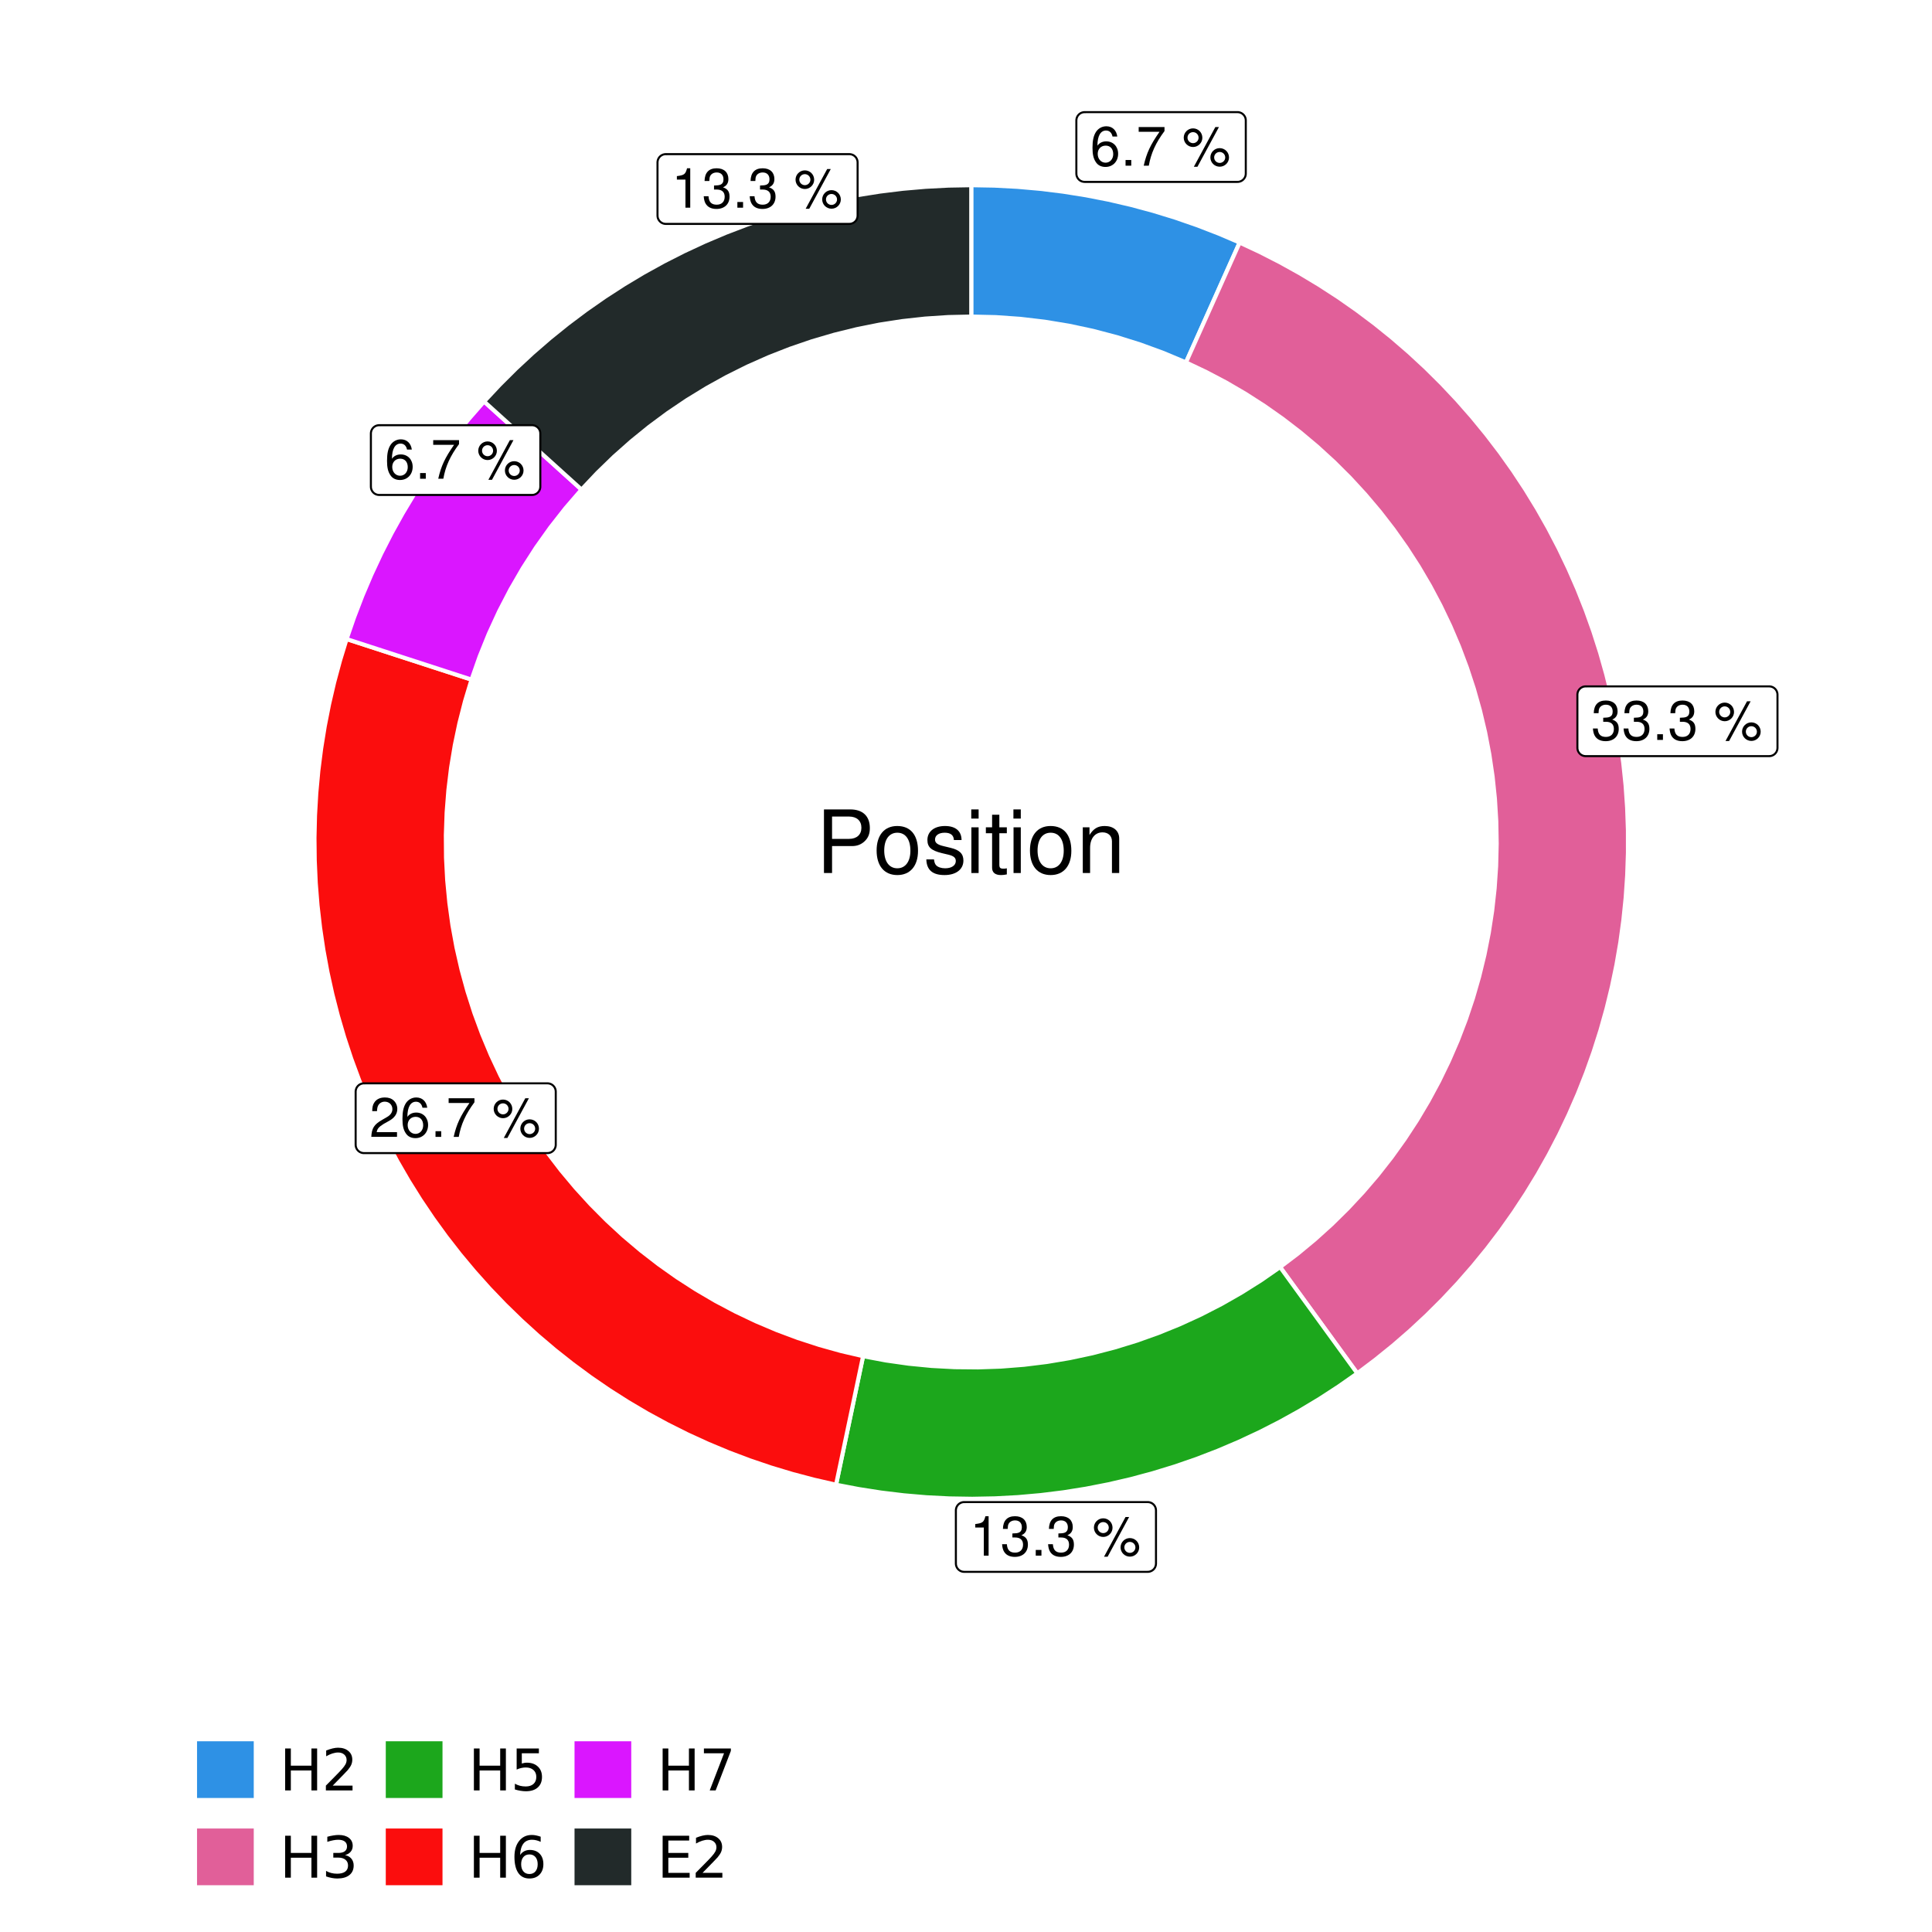 <?xml version="1.0" encoding="UTF-8"?>
<svg xmlns="http://www.w3.org/2000/svg" xmlns:xlink="http://www.w3.org/1999/xlink" width="504pt" height="504pt" viewBox="0 0 504 504" version="1.1">
<defs>
<g>
<symbol overflow="visible" id="glyph0-0">
<path style="stroke:none;" d=""/>
</symbol>
<symbol overflow="visible" id="glyph0-1">
<path style="stroke:none;" d="M 7.078 -7.609 C 6.844 -9.281 5.766 -10.281 4.219 -10.281 C 3.109 -10.281 2.125 -9.734 1.516 -8.812 C 0.875 -7.812 0.609 -6.562 0.609 -4.688 C 0.609 -2.953 0.859 -1.859 1.469 -0.953 C 2 -0.109 2.891 0.328 4 0.328 C 5.922 0.328 7.297 -1.109 7.297 -3.109 C 7.297 -5 6.016 -6.344 4.203 -6.344 C 3.219 -6.344 2.438 -5.969 1.891 -5.219 C 1.906 -7.766 2.703 -9.172 4.141 -9.172 C 5.016 -9.172 5.625 -8.609 5.828 -7.609 Z M 4.047 -5.234 C 5.266 -5.234 6.016 -4.375 6.016 -3.016 C 6.016 -1.719 5.156 -0.781 4.016 -0.781 C 2.844 -0.781 1.969 -1.766 1.969 -3.078 C 1.969 -4.344 2.812 -5.234 4.047 -5.234 Z M 4.047 -5.234 "/>
</symbol>
<symbol overflow="visible" id="glyph0-2">
<path style="stroke:none;" d="M 2.719 -1.484 L 1.234 -1.484 L 1.234 0 L 2.719 0 Z M 2.719 -1.484 "/>
</symbol>
<symbol overflow="visible" id="glyph0-3">
<path style="stroke:none;" d="M 7.391 -10.078 L 0.656 -10.078 L 0.656 -8.844 L 6.094 -8.844 C 3.703 -5.422 2.719 -3.312 1.969 0 L 3.297 0 C 3.859 -3.234 5.125 -6 7.391 -9.031 Z M 7.391 -10.078 "/>
</symbol>
<symbol overflow="visible" id="glyph0-4">
<path style="stroke:none;" d=""/>
</symbol>
<symbol overflow="visible" id="glyph0-5">
<path style="stroke:none;" d="M 2.828 -9.734 C 1.5 -9.734 0.406 -8.641 0.406 -7.312 C 0.406 -5.969 1.5 -4.875 2.844 -4.875 C 4.172 -4.875 5.266 -5.969 5.266 -7.281 C 5.266 -8.656 4.188 -9.734 2.828 -9.734 Z M 2.828 -8.75 C 3.641 -8.75 4.281 -8.109 4.281 -7.297 C 4.281 -6.516 3.625 -5.875 2.844 -5.875 C 2.047 -5.875 1.391 -6.516 1.391 -7.312 C 1.391 -8.109 2.031 -8.75 2.828 -8.75 Z M 8.656 -10.078 L 3.047 0.281 L 3.984 0.281 L 9.594 -10.078 Z M 9.781 -4.578 C 8.453 -4.578 7.359 -3.5 7.359 -2.156 C 7.359 -0.812 8.453 0.266 9.797 0.266 C 11.125 0.266 12.219 -0.812 12.219 -2.141 C 12.219 -3.5 11.141 -4.578 9.781 -4.578 Z M 9.781 -3.578 C 10.594 -3.578 11.234 -2.938 11.234 -2.141 C 11.234 -1.359 10.578 -0.719 9.797 -0.719 C 8.984 -0.719 8.344 -1.359 8.344 -2.156 C 8.344 -2.938 8.984 -3.578 9.781 -3.578 Z M 9.781 -3.578 "/>
</symbol>
<symbol overflow="visible" id="glyph0-6">
<path style="stroke:none;" d="M 3.141 -4.734 L 3.828 -4.734 C 5.188 -4.734 5.922 -4.094 5.922 -2.859 C 5.922 -1.562 5.141 -0.781 3.844 -0.781 C 2.453 -0.781 1.797 -1.484 1.703 -2.984 L 0.453 -2.984 C 0.516 -2.156 0.656 -1.625 0.891 -1.172 C 1.422 -0.172 2.406 0.328 3.781 0.328 C 5.859 0.328 7.188 -0.922 7.188 -2.875 C 7.188 -4.188 6.703 -4.891 5.484 -5.312 C 6.422 -5.703 6.891 -6.406 6.891 -7.453 C 6.891 -9.219 5.75 -10.281 3.828 -10.281 C 1.797 -10.281 0.719 -9.141 0.672 -6.969 L 1.922 -6.969 C 1.938 -7.594 1.984 -7.953 2.141 -8.266 C 2.438 -8.844 3.062 -9.188 3.844 -9.188 C 4.953 -9.188 5.609 -8.516 5.609 -7.406 C 5.609 -6.688 5.359 -6.234 4.812 -6 C 4.469 -5.859 4.016 -5.797 3.141 -5.781 Z M 3.141 -4.734 "/>
</symbol>
<symbol overflow="visible" id="glyph0-7">
<path style="stroke:none;" d="M 3.688 -7.328 L 3.688 0 L 4.938 0 L 4.938 -10.281 L 4.109 -10.281 C 3.672 -8.703 3.391 -8.484 1.453 -8.234 L 1.453 -7.328 Z M 3.688 -7.328 "/>
</symbol>
<symbol overflow="visible" id="glyph0-8">
<path style="stroke:none;" d="M 7.188 -1.234 L 1.891 -1.234 C 2.016 -2.094 2.469 -2.625 3.719 -3.391 L 5.141 -4.188 C 6.547 -4.969 7.266 -6.016 7.266 -7.281 C 7.266 -8.141 6.922 -8.922 6.328 -9.484 C 5.734 -10.031 4.984 -10.281 4.031 -10.281 C 2.766 -10.281 1.812 -9.828 1.25 -8.938 C 0.891 -8.406 0.734 -7.766 0.719 -6.719 L 1.969 -6.719 C 2 -7.422 2.094 -7.828 2.266 -8.172 C 2.594 -8.797 3.234 -9.188 4 -9.188 C 5.141 -9.188 5.984 -8.359 5.984 -7.25 C 5.984 -6.422 5.516 -5.719 4.625 -5.203 L 3.312 -4.438 C 1.203 -3.234 0.594 -2.266 0.484 -0.016 L 7.188 -0.016 Z M 7.188 -1.234 "/>
</symbol>
<symbol overflow="visible" id="glyph1-0">
<path style="stroke:none;" d=""/>
</symbol>
<symbol overflow="visible" id="glyph1-1">
<path style="stroke:none;" d="M 4.188 -7.031 L 9.406 -7.031 C 10.703 -7.031 11.719 -7.422 12.609 -8.219 C 13.609 -9.125 14.047 -10.203 14.047 -11.719 C 14.047 -14.844 12.203 -16.594 8.922 -16.594 L 2.078 -16.594 L 2.078 0 L 4.188 0 Z M 4.188 -8.906 L 4.188 -14.734 L 8.609 -14.734 C 10.625 -14.734 11.844 -13.641 11.844 -11.812 C 11.844 -10 10.625 -8.906 8.609 -8.906 Z M 4.188 -8.906 "/>
</symbol>
<symbol overflow="visible" id="glyph1-2">
<path style="stroke:none;" d="M 6.188 -12.266 C 2.828 -12.266 0.812 -9.875 0.812 -5.875 C 0.812 -1.844 2.828 0.531 6.219 0.531 C 9.578 0.531 11.609 -1.859 11.609 -5.781 C 11.609 -9.922 9.656 -12.266 6.188 -12.266 Z M 6.219 -10.516 C 8.359 -10.516 9.625 -8.766 9.625 -5.812 C 9.625 -2.984 8.312 -1.234 6.219 -1.234 C 4.094 -1.234 2.797 -2.984 2.797 -5.875 C 2.797 -8.766 4.094 -10.516 6.219 -10.516 Z M 6.219 -10.516 "/>
</symbol>
<symbol overflow="visible" id="glyph1-3">
<path style="stroke:none;" d="M 9.969 -8.609 C 9.953 -10.953 8.406 -12.266 5.641 -12.266 C 2.875 -12.266 1.062 -10.844 1.062 -8.625 C 1.062 -6.766 2.031 -5.875 4.844 -5.188 L 6.625 -4.766 C 7.938 -4.438 8.469 -3.969 8.469 -3.125 C 8.469 -1.984 7.359 -1.234 5.688 -1.234 C 4.672 -1.234 3.797 -1.531 3.328 -2.031 C 3.031 -2.375 2.891 -2.703 2.781 -3.547 L 0.781 -3.547 C 0.859 -0.797 2.406 0.531 5.531 0.531 C 8.531 0.531 10.453 -0.953 10.453 -3.25 C 10.453 -5.031 9.453 -6.016 7.078 -6.578 L 5.266 -7.016 C 3.703 -7.375 3.047 -7.875 3.047 -8.719 C 3.047 -9.828 4.031 -10.516 5.578 -10.516 C 7.109 -10.516 7.922 -9.859 7.969 -8.609 Z M 9.969 -8.609 "/>
</symbol>
<symbol overflow="visible" id="glyph1-4">
<path style="stroke:none;" d="M 3.422 -11.922 L 1.531 -11.922 L 1.531 0 L 3.422 0 Z M 3.422 -16.594 L 1.5 -16.594 L 1.5 -14.203 L 3.422 -14.203 Z M 3.422 -16.594 "/>
</symbol>
<symbol overflow="visible" id="glyph1-5">
<path style="stroke:none;" d="M 5.781 -11.922 L 3.828 -11.922 L 3.828 -15.203 L 1.938 -15.203 L 1.938 -11.922 L 0.312 -11.922 L 0.312 -10.375 L 1.938 -10.375 L 1.938 -1.359 C 1.938 -0.141 2.75 0.531 4.234 0.531 C 4.734 0.531 5.141 0.484 5.781 0.359 L 5.781 -1.234 C 5.516 -1.156 5.266 -1.141 4.875 -1.141 C 4.047 -1.141 3.828 -1.359 3.828 -2.203 L 3.828 -10.375 L 5.781 -10.375 Z M 5.781 -11.922 "/>
</symbol>
<symbol overflow="visible" id="glyph1-6">
<path style="stroke:none;" d="M 1.594 -11.922 L 1.594 0 L 3.5 0 L 3.5 -6.578 C 3.5 -9.016 4.781 -10.609 6.734 -10.609 C 8.234 -10.609 9.203 -9.703 9.203 -8.266 L 9.203 0 L 11.094 0 L 11.094 -9.016 C 11.094 -11 9.609 -12.266 7.312 -12.266 C 5.531 -12.266 4.391 -11.594 3.344 -9.922 L 3.344 -11.922 Z M 1.594 -11.922 "/>
</symbol>
<symbol overflow="visible" id="glyph2-0">
<path style="stroke:none;" d="M 0.75 2.656 L 0.75 -10.578 L 8.25 -10.578 L 8.25 2.656 Z M 1.594 1.812 L 7.406 1.812 L 7.406 -9.734 L 1.594 -9.734 Z M 1.594 1.812 "/>
</symbol>
<symbol overflow="visible" id="glyph2-1">
<path style="stroke:none;" d="M 1.469 -10.938 L 2.953 -10.938 L 2.953 -6.453 L 8.328 -6.453 L 8.328 -10.938 L 9.812 -10.938 L 9.812 0 L 8.328 0 L 8.328 -5.203 L 2.953 -5.203 L 2.953 0 L 1.469 0 Z M 1.469 -10.938 "/>
</symbol>
<symbol overflow="visible" id="glyph2-2">
<path style="stroke:none;" d="M 2.875 -1.25 L 8.047 -1.25 L 8.047 0 L 1.094 0 L 1.094 -1.25 C 1.656 -1.82 2.422 -2.598 3.391 -3.578 C 4.359 -4.555 4.969 -5.191 5.219 -5.484 C 5.695 -6.016 6.031 -6.461 6.219 -6.828 C 6.406 -7.203 6.5 -7.566 6.5 -7.922 C 6.5 -8.504 6.297 -8.977 5.891 -9.344 C 5.484 -9.707 4.953 -9.891 4.297 -9.891 C 3.828 -9.891 3.332 -9.805 2.812 -9.641 C 2.301 -9.484 1.754 -9.238 1.172 -8.906 L 1.172 -10.406 C 1.766 -10.645 2.32 -10.828 2.844 -10.953 C 3.363 -11.078 3.836 -11.141 4.266 -11.141 C 5.398 -11.141 6.301 -10.852 6.969 -10.281 C 7.645 -9.719 7.984 -8.961 7.984 -8.016 C 7.984 -7.566 7.898 -7.141 7.734 -6.734 C 7.566 -6.328 7.258 -5.852 6.812 -5.312 C 6.688 -5.164 6.297 -4.754 5.641 -4.078 C 4.992 -3.398 4.07 -2.457 2.875 -1.25 Z M 2.875 -1.25 "/>
</symbol>
<symbol overflow="visible" id="glyph2-3">
<path style="stroke:none;" d="M 6.094 -5.891 C 6.801 -5.742 7.352 -5.43 7.75 -4.953 C 8.145 -4.473 8.344 -3.879 8.344 -3.172 C 8.344 -2.098 7.969 -1.266 7.219 -0.672 C 6.477 -0.078 5.426 0.219 4.062 0.219 C 3.602 0.219 3.129 0.172 2.641 0.078 C 2.16 -0.016 1.66 -0.148 1.141 -0.328 L 1.141 -1.766 C 1.555 -1.523 2.004 -1.344 2.484 -1.219 C 2.973 -1.094 3.484 -1.031 4.016 -1.031 C 4.941 -1.031 5.648 -1.211 6.141 -1.578 C 6.629 -1.941 6.875 -2.473 6.875 -3.172 C 6.875 -3.816 6.645 -4.32 6.188 -4.688 C 5.738 -5.051 5.113 -5.234 4.312 -5.234 L 3.031 -5.234 L 3.031 -6.453 L 4.359 -6.453 C 5.086 -6.453 5.645 -6.598 6.031 -6.891 C 6.414 -7.18 6.609 -7.598 6.609 -8.141 C 6.609 -8.703 6.41 -9.133 6.016 -9.438 C 5.617 -9.738 5.051 -9.891 4.312 -9.891 C 3.906 -9.891 3.469 -9.844 3 -9.75 C 2.539 -9.664 2.031 -9.531 1.469 -9.344 L 1.469 -10.672 C 2.031 -10.828 2.555 -10.941 3.047 -11.016 C 3.535 -11.098 4 -11.141 4.438 -11.141 C 5.562 -11.141 6.453 -10.883 7.109 -10.375 C 7.766 -9.863 8.094 -9.172 8.094 -8.297 C 8.094 -7.691 7.914 -7.18 7.562 -6.766 C 7.219 -6.348 6.727 -6.055 6.094 -5.891 Z M 6.094 -5.891 "/>
</symbol>
<symbol overflow="visible" id="glyph2-4">
<path style="stroke:none;" d="M 1.625 -10.938 L 7.422 -10.938 L 7.422 -9.688 L 2.969 -9.688 L 2.969 -7.016 C 3.188 -7.086 3.398 -7.141 3.609 -7.172 C 3.828 -7.211 4.047 -7.234 4.266 -7.234 C 5.484 -7.234 6.445 -6.895 7.156 -6.219 C 7.875 -5.551 8.234 -4.648 8.234 -3.516 C 8.234 -2.336 7.863 -1.422 7.125 -0.766 C 6.395 -0.109 5.363 0.219 4.031 0.219 C 3.57 0.219 3.102 0.176 2.625 0.094 C 2.156 0.02 1.664 -0.094 1.156 -0.25 L 1.156 -1.75 C 1.594 -1.508 2.047 -1.328 2.516 -1.203 C 2.984 -1.086 3.477 -1.031 4 -1.031 C 4.852 -1.031 5.523 -1.25 6.016 -1.688 C 6.504 -2.133 6.75 -2.742 6.75 -3.516 C 6.75 -4.273 6.504 -4.875 6.016 -5.312 C 5.523 -5.758 4.852 -5.984 4 -5.984 C 3.602 -5.984 3.207 -5.938 2.812 -5.844 C 2.426 -5.758 2.031 -5.625 1.625 -5.438 Z M 1.625 -10.938 "/>
</symbol>
<symbol overflow="visible" id="glyph2-5">
<path style="stroke:none;" d="M 4.953 -6.062 C 4.285 -6.062 3.758 -5.832 3.375 -5.375 C 2.988 -4.914 2.797 -4.297 2.797 -3.516 C 2.797 -2.723 2.988 -2.098 3.375 -1.641 C 3.758 -1.18 4.285 -0.953 4.953 -0.953 C 5.617 -0.953 6.145 -1.18 6.531 -1.641 C 6.914 -2.098 7.109 -2.723 7.109 -3.516 C 7.109 -4.297 6.914 -4.914 6.531 -5.375 C 6.145 -5.832 5.617 -6.062 4.953 -6.062 Z M 7.891 -10.688 L 7.891 -9.344 C 7.516 -9.52 7.141 -9.656 6.766 -9.75 C 6.391 -9.844 6.016 -9.891 5.641 -9.891 C 4.66 -9.891 3.91 -9.555 3.391 -8.891 C 2.879 -8.234 2.586 -7.238 2.516 -5.906 C 2.805 -6.332 3.164 -6.66 3.594 -6.891 C 4.031 -7.117 4.516 -7.234 5.047 -7.234 C 6.141 -7.234 7.004 -6.898 7.641 -6.234 C 8.273 -5.566 8.594 -4.66 8.594 -3.516 C 8.594 -2.391 8.258 -1.484 7.594 -0.797 C 6.938 -0.117 6.055 0.219 4.953 0.219 C 3.68 0.219 2.711 -0.266 2.047 -1.234 C 1.379 -2.211 1.047 -3.617 1.047 -5.453 C 1.047 -7.18 1.457 -8.562 2.281 -9.594 C 3.102 -10.625 4.203 -11.141 5.578 -11.141 C 5.953 -11.141 6.328 -11.098 6.703 -11.016 C 7.078 -10.941 7.473 -10.832 7.891 -10.688 Z M 7.891 -10.688 "/>
</symbol>
<symbol overflow="visible" id="glyph2-6">
<path style="stroke:none;" d="M 1.234 -10.938 L 8.266 -10.938 L 8.266 -10.312 L 4.297 0 L 2.75 0 L 6.484 -9.688 L 1.234 -9.688 Z M 1.234 -10.938 "/>
</symbol>
<symbol overflow="visible" id="glyph2-7">
<path style="stroke:none;" d="M 1.469 -10.938 L 8.391 -10.938 L 8.391 -9.688 L 2.953 -9.688 L 2.953 -6.453 L 8.156 -6.453 L 8.156 -5.203 L 2.953 -5.203 L 2.953 -1.25 L 8.516 -1.25 L 8.516 0 L 1.469 0 Z M 1.469 -10.938 "/>
</symbol>
</g>
<clipPath id="clip1">
  <path d="M 30.98 0 L 473.023 0 L 473.023 504 L 30.98 504 Z M 30.98 0 "/>
</clipPath>
<clipPath id="clip2">
  <path d="M 39.199 5.48 L 467.543 5.48 L 467.543 433.824 L 39.199 433.824 Z M 39.199 5.48 "/>
</clipPath>
</defs>
<g id="surface4">
<rect x="0" y="0" width="504" height="504" style="fill:rgb(100%,100%,100%);fill-opacity:1;stroke:none;"/>
<g clip-path="url(#clip1)" clip-rule="nonzero">
<path style="fill-rule:nonzero;fill:rgb(100%,100%,100%);fill-opacity:1;stroke-width:1.067;stroke-linecap:round;stroke-linejoin:round;stroke:rgb(100%,100%,100%);stroke-opacity:1;stroke-miterlimit:10;" d="M 30.98 504 L 473.023 504 L 473.023 0 L 30.98 0 Z M 30.98 504 "/>
</g>
<g clip-path="url(#clip2)" clip-rule="nonzero">
<path style=" stroke:none;fill-rule:nonzero;fill:rgb(100%,100%,100%);fill-opacity:1;" d="M 39.199 433.824 L 467.543 433.824 L 467.543 5.48 L 39.199 5.48 Z M 39.199 433.824 "/>
</g>
<path style="fill-rule:nonzero;fill:rgb(18.039%,56.863%,89.804%);fill-opacity:1;stroke-width:1.067;stroke-linecap:butt;stroke-linejoin:miter;stroke:rgb(100%,100%,100%);stroke-opacity:1;stroke-miterlimit:10;" d="M 309.383 94.547 L 317.785 75.785 L 320.586 69.527 L 323.387 63.273 L 317.859 60.914 L 312.25 58.75 L 306.57 56.781 L 300.828 55.016 L 295.023 53.453 L 289.168 52.094 L 283.27 50.941 L 277.332 49.996 L 271.367 49.262 L 265.383 48.734 L 259.379 48.418 L 253.371 48.312 L 253.371 82.582 L 259.777 82.73 L 266.176 83.18 L 272.543 83.93 L 278.867 84.973 L 285.137 86.312 L 291.336 87.945 L 297.453 89.863 L 303.473 92.066 Z M 309.383 94.547 "/>
<path style="fill-rule:nonzero;fill:rgb(88.235%,37.255%,60%);fill-opacity:1;stroke-width:1.067;stroke-linecap:butt;stroke-linejoin:miter;stroke:rgb(100%,100%,100%);stroke-opacity:1;stroke-miterlimit:10;" d="M 333.938 330.543 L 337.965 336.09 L 341.996 341.633 L 346.023 347.176 L 350.051 352.723 L 354.078 358.266 L 358.773 354.73 L 363.344 351.039 L 367.785 347.188 L 372.09 343.191 L 376.258 339.047 L 380.281 334.762 L 384.152 330.34 L 387.871 325.793 L 391.434 321.117 L 394.832 316.32 L 398.062 311.414 L 401.125 306.398 L 404.012 301.281 L 406.723 296.066 L 409.254 290.762 L 411.602 285.375 L 413.762 279.91 L 415.734 274.375 L 417.516 268.773 L 419.102 263.117 L 420.496 257.406 L 421.691 251.652 L 422.691 245.863 L 423.488 240.039 L 424.09 234.195 L 424.488 228.332 L 424.684 222.457 L 424.68 216.582 L 424.473 210.707 L 424.066 204.844 L 423.457 199 L 422.648 193.18 L 421.645 187.391 L 420.438 181.637 L 419.035 175.93 L 417.438 170.277 L 415.648 164.68 L 413.668 159.145 L 411.5 153.684 L 409.145 148.301 L 406.605 143 L 403.887 137.789 L 400.992 132.676 L 397.922 127.664 L 394.684 122.762 L 391.277 117.973 L 387.707 113.305 L 383.98 108.758 L 380.102 104.344 L 376.074 100.066 L 371.902 95.93 L 367.59 91.938 L 363.141 88.098 L 358.566 84.41 L 353.867 80.883 L 349.047 77.516 L 344.117 74.32 L 339.078 71.293 L 333.941 68.441 L 328.707 65.766 L 323.387 63.273 L 320.586 69.527 L 317.785 75.785 L 309.383 94.547 L 314.672 97.055 L 319.852 99.781 L 324.906 102.73 L 329.832 105.891 L 334.617 109.258 L 339.258 112.828 L 343.738 116.59 L 348.055 120.543 L 352.199 124.672 L 356.164 128.98 L 359.941 133.449 L 363.523 138.078 L 366.906 142.855 L 370.082 147.77 L 373.043 152.816 L 375.785 157.988 L 378.309 163.27 L 380.602 168.652 L 382.66 174.133 L 384.484 179.691 L 386.07 185.324 L 387.418 191.02 L 388.516 196.77 L 389.371 202.559 L 389.977 208.379 L 390.332 214.223 L 390.438 220.074 L 390.297 225.926 L 389.902 231.762 L 389.262 237.582 L 388.375 243.363 L 387.238 249.105 L 385.859 254.793 L 384.238 260.418 L 382.379 265.965 L 380.285 271.43 L 377.957 276.801 L 375.406 282.066 L 372.629 287.219 L 369.637 292.25 L 366.43 297.145 L 363.02 301.902 L 359.41 306.508 L 355.605 310.953 L 351.613 315.234 L 347.445 319.344 L 343.102 323.266 L 338.598 327.004 Z M 333.938 330.543 "/>
<path style="fill-rule:nonzero;fill:rgb(10.98%,65.49%,10.98%);fill-opacity:1;stroke-width:1.067;stroke-linecap:butt;stroke-linejoin:miter;stroke:rgb(100%,100%,100%);stroke-opacity:1;stroke-miterlimit:10;" d="M 225.152 353.785 L 222.332 367.199 L 220.918 373.906 L 218.098 387.32 L 223.957 388.445 L 229.852 389.367 L 235.773 390.082 L 241.715 390.594 L 247.676 390.895 L 253.641 390.988 L 259.602 390.875 L 265.559 390.555 L 271.504 390.027 L 277.422 389.293 L 283.312 388.352 L 289.168 387.207 L 294.98 385.859 L 300.742 384.309 L 306.445 382.562 L 312.082 380.617 L 317.652 378.473 L 323.141 376.141 L 328.547 373.617 L 333.859 370.906 L 339.078 368.012 L 344.191 364.938 L 349.191 361.688 L 354.078 358.266 L 350.051 352.723 L 346.023 347.176 L 341.996 341.633 L 337.965 336.09 L 333.938 330.543 L 328.984 333.98 L 323.883 337.191 L 318.648 340.18 L 313.285 342.934 L 307.809 345.449 L 302.223 347.719 L 296.547 349.746 L 290.785 351.516 L 284.949 353.035 L 279.055 354.293 L 273.109 355.293 L 267.125 356.031 L 261.117 356.504 L 255.094 356.711 L 249.062 356.652 L 243.043 356.332 L 237.047 355.746 L 231.078 354.898 Z M 225.152 353.785 "/>
<path style="fill-rule:nonzero;fill:rgb(98.431%,5.098%,5.098%);fill-opacity:1;stroke-width:1.067;stroke-linecap:butt;stroke-linejoin:miter;stroke:rgb(100%,100%,100%);stroke-opacity:1;stroke-miterlimit:10;" d="M 123.008 177.293 L 116.492 175.176 L 103.453 170.941 L 96.938 168.824 L 90.418 166.707 L 88.703 172.312 L 87.176 177.98 L 85.848 183.691 L 84.715 189.445 L 83.781 195.238 L 83.043 201.059 L 82.508 206.898 L 82.172 212.754 L 82.035 218.617 L 82.102 224.484 L 82.367 230.344 L 82.832 236.191 L 83.5 242.02 L 84.363 247.82 L 85.426 253.59 L 86.688 259.316 L 88.145 265 L 89.793 270.629 L 91.633 276.199 L 93.664 281.703 L 95.879 287.133 L 98.281 292.484 L 100.867 297.75 L 103.629 302.926 L 106.566 308 L 109.68 312.977 L 112.957 317.84 L 116.398 322.586 L 120.004 327.215 L 123.766 331.719 L 127.676 336.09 L 131.734 340.324 L 135.938 344.414 L 140.277 348.363 L 144.75 352.16 L 149.348 355.797 L 154.07 359.281 L 158.906 362.598 L 163.855 365.746 L 168.91 368.727 L 174.062 371.527 L 179.305 374.156 L 184.637 376.598 L 190.051 378.859 L 195.539 380.934 L 201.094 382.82 L 206.707 384.512 L 212.379 386.012 L 218.098 387.32 L 220.918 373.906 L 222.332 367.199 L 225.152 353.785 L 219.41 352.449 L 213.73 350.863 L 208.125 349.039 L 202.602 346.973 L 197.176 344.672 L 191.852 342.141 L 186.641 339.383 L 181.555 336.402 L 176.598 333.207 L 171.789 329.801 L 167.125 326.188 L 162.625 322.383 L 158.289 318.383 L 154.133 314.203 L 150.16 309.848 L 146.375 305.328 L 142.789 300.648 L 139.41 295.816 L 136.238 290.848 L 133.285 285.742 L 130.555 280.52 L 128.051 275.18 L 125.781 269.742 L 123.742 264.207 L 121.949 258.594 L 120.395 252.906 L 119.086 247.156 L 118.027 241.355 L 117.223 235.516 L 116.664 229.645 L 116.359 223.758 L 116.312 217.863 L 116.516 211.969 L 116.973 206.094 L 117.68 200.238 L 118.641 194.422 L 119.852 188.652 L 121.309 182.941 Z M 123.008 177.293 "/>
<path style="fill-rule:nonzero;fill:rgb(85.49%,8.627%,100%);fill-opacity:1;stroke-width:1.067;stroke-linecap:butt;stroke-linejoin:miter;stroke:rgb(100%,100%,100%);stroke-opacity:1;stroke-miterlimit:10;" d="M 151.699 127.719 L 146.617 123.125 L 141.531 118.527 L 136.449 113.93 L 131.363 109.336 L 126.281 104.738 L 122.328 109.266 L 118.539 113.93 L 114.914 118.723 L 111.457 123.641 L 108.18 128.68 L 105.078 133.828 L 102.156 139.082 L 99.426 144.434 L 96.883 149.879 L 94.531 155.41 L 92.375 161.023 L 90.418 166.707 L 96.938 168.824 L 103.453 170.941 L 116.492 175.176 L 123.008 177.293 L 125.133 171.246 L 127.535 165.301 L 130.215 159.477 L 133.164 153.785 L 136.375 148.238 L 139.84 142.844 L 143.555 137.621 L 147.512 132.574 Z M 151.699 127.719 "/>
<path style="fill-rule:nonzero;fill:rgb(13.333%,16.471%,16.471%);fill-opacity:1;stroke-width:1.067;stroke-linecap:butt;stroke-linejoin:miter;stroke:rgb(100%,100%,100%);stroke-opacity:1;stroke-miterlimit:10;" d="M 253.371 82.582 L 253.371 48.312 L 247.406 48.418 L 241.449 48.73 L 235.504 49.246 L 229.582 49.973 L 223.691 50.902 L 217.836 52.039 L 212.02 53.379 L 206.258 54.918 L 200.551 56.656 L 194.91 58.598 L 189.34 60.727 L 183.844 63.055 L 178.434 65.57 L 173.117 68.27 L 167.895 71.156 L 162.777 74.223 L 157.77 77.465 L 152.879 80.879 L 148.109 84.461 L 143.465 88.207 L 138.957 92.113 L 134.586 96.172 L 130.359 100.383 L 126.281 104.738 L 131.363 109.336 L 136.449 113.93 L 141.531 118.527 L 146.617 123.125 L 151.699 127.719 L 155.84 123.34 L 160.168 119.145 L 164.68 115.145 L 169.359 111.344 L 174.203 107.754 L 179.199 104.383 L 184.34 101.234 L 189.613 98.312 L 195.008 95.625 L 200.52 93.18 L 206.129 90.98 L 211.832 89.027 L 217.617 87.328 L 223.469 85.883 L 229.379 84.695 L 235.336 83.773 L 241.328 83.113 L 247.344 82.715 Z M 253.371 82.582 "/>
<path style="fill-rule:nonzero;fill:rgb(100%,100%,100%);fill-opacity:1;stroke-width:0.533;stroke-linecap:round;stroke-linejoin:round;stroke:rgb(0%,0%,0%);stroke-opacity:1;stroke-miterlimit:10;" d="M 282.949 47.453 L 322.828 47.453 L 322.742 47.449 L 323.09 47.438 L 323.43 47.367 L 323.754 47.242 L 324.055 47.07 L 324.324 46.848 L 324.555 46.59 L 324.742 46.297 L 324.879 45.977 L 324.961 45.637 L 324.988 45.293 L 324.988 31.41 L 324.961 31.066 L 324.879 30.727 L 324.742 30.406 L 324.555 30.113 L 324.324 29.855 L 324.055 29.633 L 323.754 29.461 L 323.43 29.336 L 323.09 29.266 L 322.828 29.25 L 282.949 29.25 L 283.211 29.266 L 282.863 29.254 L 282.516 29.297 L 282.184 29.391 L 281.871 29.539 L 281.582 29.738 L 281.332 29.98 L 281.125 30.258 L 280.961 30.566 L 280.852 30.895 L 280.797 31.238 L 280.789 31.41 L 280.789 45.293 L 280.797 45.117 L 280.797 45.465 L 280.852 45.809 L 280.961 46.137 L 281.125 46.445 L 281.332 46.723 L 281.582 46.965 L 281.871 47.164 L 282.184 47.312 L 282.516 47.406 L 282.863 47.449 Z M 282.949 47.453 "/>
<g style="fill:rgb(0%,0%,0%);fill-opacity:1;">
  <use xlink:href="#glyph0-1" x="284.391" y="43.222"/>
  <use xlink:href="#glyph0-2" x="292.391" y="43.222"/>
  <use xlink:href="#glyph0-3" x="296.391" y="43.222"/>
  <use xlink:href="#glyph0-4" x="304.391" y="43.222"/>
  <use xlink:href="#glyph0-5" x="308.391" y="43.222"/>
</g>
<path style="fill-rule:nonzero;fill:rgb(100%,100%,100%);fill-opacity:1;stroke-width:0.533;stroke-linecap:round;stroke-linejoin:round;stroke:rgb(0%,0%,0%);stroke-opacity:1;stroke-miterlimit:10;" d="M 413.652 197.254 L 461.531 197.254 L 461.445 197.25 L 461.793 197.238 L 462.133 197.168 L 462.457 197.043 L 462.758 196.871 L 463.027 196.652 L 463.258 196.391 L 463.445 196.098 L 463.578 195.777 L 463.664 195.438 L 463.691 195.094 L 463.691 181.211 L 463.664 180.867 L 463.578 180.527 L 463.445 180.207 L 463.258 179.914 L 463.027 179.656 L 462.758 179.434 L 462.457 179.262 L 462.133 179.137 L 461.793 179.07 L 461.531 179.055 L 413.652 179.055 L 413.91 179.07 L 413.562 179.055 L 413.219 179.098 L 412.887 179.191 L 412.57 179.344 L 412.285 179.539 L 412.035 179.781 L 411.824 180.059 L 411.664 180.367 L 411.555 180.695 L 411.5 181.039 L 411.492 181.211 L 411.492 195.094 L 411.5 194.918 L 411.5 195.266 L 411.555 195.609 L 411.664 195.938 L 411.824 196.246 L 412.035 196.523 L 412.285 196.766 L 412.57 196.965 L 412.887 197.113 L 413.219 197.211 L 413.562 197.25 Z M 413.652 197.254 "/>
<g style="fill:rgb(0%,0%,0%);fill-opacity:1;">
  <use xlink:href="#glyph0-6" x="415.09" y="193.022"/>
  <use xlink:href="#glyph0-6" x="423.09" y="193.022"/>
  <use xlink:href="#glyph0-2" x="431.09" y="193.022"/>
  <use xlink:href="#glyph0-6" x="435.09" y="193.022"/>
  <use xlink:href="#glyph0-4" x="443.09" y="193.022"/>
  <use xlink:href="#glyph0-5" x="447.09" y="193.022"/>
</g>
<path style="fill-rule:nonzero;fill:rgb(100%,100%,100%);fill-opacity:1;stroke-width:0.533;stroke-linecap:round;stroke-linejoin:round;stroke:rgb(0%,0%,0%);stroke-opacity:1;stroke-miterlimit:10;" d="M 251.52 410.047 L 299.402 410.047 L 299.312 410.043 L 299.66 410.031 L 300 409.961 L 300.328 409.836 L 300.629 409.664 L 300.898 409.445 L 301.129 409.184 L 301.312 408.891 L 301.449 408.57 L 301.531 408.234 L 301.562 407.887 L 301.562 394.008 L 301.531 393.66 L 301.449 393.32 L 301.312 393.004 L 301.129 392.707 L 300.898 392.449 L 300.629 392.227 L 300.328 392.055 L 300 391.93 L 299.66 391.863 L 299.402 391.848 L 251.52 391.848 L 251.781 391.863 L 251.434 391.848 L 251.09 391.891 L 250.754 391.984 L 250.441 392.137 L 250.156 392.332 L 249.902 392.574 L 249.695 392.852 L 249.535 393.16 L 249.422 393.488 L 249.367 393.832 L 249.359 394.008 L 249.359 407.887 L 249.367 407.711 L 249.367 408.059 L 249.422 408.402 L 249.535 408.734 L 249.695 409.039 L 249.902 409.316 L 250.156 409.559 L 250.441 409.758 L 250.754 409.906 L 251.09 410.004 L 251.434 410.043 Z M 251.52 410.047 "/>
<g style="fill:rgb(0%,0%,0%);fill-opacity:1;">
  <use xlink:href="#glyph0-7" x="252.961" y="405.815"/>
  <use xlink:href="#glyph0-6" x="260.961" y="405.815"/>
  <use xlink:href="#glyph0-2" x="268.961" y="405.815"/>
  <use xlink:href="#glyph0-6" x="272.961" y="405.815"/>
  <use xlink:href="#glyph0-4" x="280.961" y="405.815"/>
  <use xlink:href="#glyph0-5" x="284.961" y="405.815"/>
</g>
<path style="fill-rule:nonzero;fill:rgb(100%,100%,100%);fill-opacity:1;stroke-width:0.533;stroke-linecap:round;stroke-linejoin:round;stroke:rgb(0%,0%,0%);stroke-opacity:1;stroke-miterlimit:10;" d="M 94.938 300.809 L 142.82 300.809 L 142.73 300.809 L 143.078 300.793 L 143.422 300.723 L 143.746 300.602 L 144.047 300.426 L 144.316 300.207 L 144.547 299.945 L 144.73 299.652 L 144.867 299.332 L 144.953 298.996 L 144.98 298.648 L 144.98 284.77 L 144.953 284.422 L 144.867 284.086 L 144.73 283.766 L 144.547 283.473 L 144.316 283.211 L 144.047 282.992 L 143.746 282.816 L 143.422 282.695 L 143.078 282.625 L 142.82 282.609 L 94.938 282.609 L 95.199 282.625 L 94.852 282.609 L 94.508 282.652 L 94.172 282.75 L 93.859 282.898 L 93.574 283.094 L 93.324 283.336 L 93.113 283.613 L 92.953 283.922 L 92.844 284.25 L 92.785 284.594 L 92.777 284.77 L 92.777 298.648 L 92.785 298.477 L 92.785 298.824 L 92.844 299.164 L 92.953 299.496 L 93.113 299.805 L 93.324 300.082 L 93.574 300.32 L 93.859 300.52 L 94.172 300.668 L 94.508 300.766 L 94.852 300.809 Z M 94.938 300.809 "/>
<g style="fill:rgb(0%,0%,0%);fill-opacity:1;">
  <use xlink:href="#glyph0-8" x="96.379" y="296.577"/>
  <use xlink:href="#glyph0-1" x="104.379" y="296.577"/>
  <use xlink:href="#glyph0-2" x="112.379" y="296.577"/>
  <use xlink:href="#glyph0-3" x="116.379" y="296.577"/>
  <use xlink:href="#glyph0-4" x="124.379" y="296.577"/>
  <use xlink:href="#glyph0-5" x="128.379" y="296.577"/>
</g>
<path style="fill-rule:nonzero;fill:rgb(100%,100%,100%);fill-opacity:1;stroke-width:0.533;stroke-linecap:round;stroke-linejoin:round;stroke:rgb(0%,0%,0%);stroke-opacity:1;stroke-miterlimit:10;" d="M 98.914 129.121 L 138.793 129.121 L 138.707 129.117 L 139.055 129.105 L 139.395 129.035 L 139.719 128.91 L 140.02 128.738 L 140.289 128.52 L 140.52 128.258 L 140.707 127.965 L 140.844 127.645 L 140.926 127.305 L 140.953 126.961 L 140.953 113.078 L 140.926 112.734 L 140.844 112.395 L 140.707 112.074 L 140.52 111.781 L 140.289 111.523 L 140.02 111.301 L 139.719 111.129 L 139.395 111.004 L 139.055 110.934 L 138.793 110.918 L 98.914 110.918 L 99.176 110.934 L 98.828 110.922 L 98.48 110.965 L 98.148 111.059 L 97.832 111.211 L 97.547 111.406 L 97.297 111.648 L 97.09 111.926 L 96.926 112.234 L 96.816 112.562 L 96.762 112.906 L 96.754 113.078 L 96.754 126.961 L 96.762 126.785 L 96.762 127.133 L 96.816 127.477 L 96.926 127.805 L 97.09 128.113 L 97.297 128.391 L 97.547 128.633 L 97.832 128.832 L 98.148 128.98 L 98.48 129.074 L 98.828 129.117 Z M 98.914 129.121 "/>
<g style="fill:rgb(0%,0%,0%);fill-opacity:1;">
  <use xlink:href="#glyph0-1" x="100.355" y="124.89"/>
  <use xlink:href="#glyph0-2" x="108.355" y="124.89"/>
  <use xlink:href="#glyph0-3" x="112.355" y="124.89"/>
  <use xlink:href="#glyph0-4" x="120.355" y="124.89"/>
  <use xlink:href="#glyph0-5" x="124.355" y="124.89"/>
</g>
<path style="fill-rule:nonzero;fill:rgb(100%,100%,100%);fill-opacity:1;stroke-width:0.533;stroke-linecap:round;stroke-linejoin:round;stroke:rgb(0%,0%,0%);stroke-opacity:1;stroke-miterlimit:10;" d="M 173.684 58.41 L 221.562 58.41 L 221.477 58.406 L 221.824 58.395 L 222.164 58.324 L 222.492 58.199 L 222.793 58.027 L 223.062 57.809 L 223.293 57.547 L 223.477 57.254 L 223.613 56.934 L 223.695 56.594 L 223.723 56.25 L 223.723 42.367 L 223.695 42.023 L 223.613 41.684 L 223.477 41.367 L 223.293 41.07 L 223.062 40.812 L 222.793 40.59 L 222.492 40.418 L 222.164 40.293 L 221.824 40.227 L 221.562 40.211 L 173.684 40.211 L 173.945 40.227 L 173.598 40.211 L 173.254 40.254 L 172.918 40.348 L 172.605 40.5 L 172.316 40.695 L 172.066 40.938 L 171.859 41.215 L 171.695 41.523 L 171.586 41.852 L 171.531 42.195 L 171.523 42.367 L 171.523 56.25 L 171.531 56.074 L 171.531 56.422 L 171.586 56.766 L 171.695 57.098 L 171.859 57.402 L 172.066 57.68 L 172.316 57.922 L 172.605 58.121 L 172.918 58.27 L 173.254 58.367 L 173.598 58.406 Z M 173.684 58.41 "/>
<g style="fill:rgb(0%,0%,0%);fill-opacity:1;">
  <use xlink:href="#glyph0-7" x="175.125" y="54.179"/>
  <use xlink:href="#glyph0-6" x="183.125" y="54.179"/>
  <use xlink:href="#glyph0-2" x="191.125" y="54.179"/>
  <use xlink:href="#glyph0-6" x="195.125" y="54.179"/>
  <use xlink:href="#glyph0-4" x="203.125" y="54.179"/>
  <use xlink:href="#glyph0-5" x="207.125" y="54.179"/>
</g>
<g style="fill:rgb(0%,0%,0%);fill-opacity:1;">
  <use xlink:href="#glyph1-1" x="212.871" y="227.746"/>
  <use xlink:href="#glyph1-2" x="227.871" y="227.746"/>
  <use xlink:href="#glyph1-3" x="240.871" y="227.746"/>
  <use xlink:href="#glyph1-4" x="251.871" y="227.746"/>
  <use xlink:href="#glyph1-5" x="256.871" y="227.746"/>
  <use xlink:href="#glyph1-4" x="262.871" y="227.746"/>
  <use xlink:href="#glyph1-2" x="267.871" y="227.746"/>
  <use xlink:href="#glyph1-6" x="280.871" y="227.746"/>
</g>
<path style=" stroke:none;fill-rule:nonzero;fill:rgb(100%,100%,100%);fill-opacity:1;" d="M 39.199 498.52 L 197.875 498.52 L 197.875 447.52 L 39.199 447.52 Z M 39.199 498.52 "/>
<path style=" stroke:none;fill-rule:nonzero;fill:rgb(100%,100%,100%);fill-opacity:1;" d="M 50.156 470.281 L 67.438 470.281 L 67.438 453 L 50.156 453 Z M 50.156 470.281 "/>
<path style="fill-rule:nonzero;fill:rgb(18.039%,56.863%,89.804%);fill-opacity:1;stroke-width:1.067;stroke-linecap:butt;stroke-linejoin:miter;stroke:rgb(100%,100%,100%);stroke-opacity:1;stroke-miterlimit:10;" d="M 50.867 469.574 L 66.73 469.574 L 66.73 453.711 L 50.867 453.711 Z M 50.867 469.574 "/>
<path style=" stroke:none;fill-rule:nonzero;fill:rgb(100%,100%,100%);fill-opacity:1;" d="M 50.156 493.043 L 67.438 493.043 L 67.438 475.762 L 50.156 475.762 Z M 50.156 493.043 "/>
<path style="fill-rule:nonzero;fill:rgb(88.235%,37.255%,60%);fill-opacity:1;stroke-width:1.067;stroke-linecap:butt;stroke-linejoin:miter;stroke:rgb(100%,100%,100%);stroke-opacity:1;stroke-miterlimit:10;" d="M 50.867 492.332 L 66.73 492.332 L 66.73 476.469 L 50.867 476.469 Z M 50.867 492.332 "/>
<path style=" stroke:none;fill-rule:nonzero;fill:rgb(100%,100%,100%);fill-opacity:1;" d="M 99.395 470.281 L 116.676 470.281 L 116.676 453 L 99.395 453 Z M 99.395 470.281 "/>
<path style="fill-rule:nonzero;fill:rgb(10.98%,65.49%,10.98%);fill-opacity:1;stroke-width:1.067;stroke-linecap:butt;stroke-linejoin:miter;stroke:rgb(100%,100%,100%);stroke-opacity:1;stroke-miterlimit:10;" d="M 100.105 469.574 L 115.969 469.574 L 115.969 453.711 L 100.105 453.711 Z M 100.105 469.574 "/>
<path style=" stroke:none;fill-rule:nonzero;fill:rgb(100%,100%,100%);fill-opacity:1;" d="M 99.395 493.043 L 116.676 493.043 L 116.676 475.762 L 99.395 475.762 Z M 99.395 493.043 "/>
<path style="fill-rule:nonzero;fill:rgb(98.431%,5.098%,5.098%);fill-opacity:1;stroke-width:1.067;stroke-linecap:butt;stroke-linejoin:miter;stroke:rgb(100%,100%,100%);stroke-opacity:1;stroke-miterlimit:10;" d="M 100.105 492.332 L 115.969 492.332 L 115.969 476.469 L 100.105 476.469 Z M 100.105 492.332 "/>
<path style=" stroke:none;fill-rule:nonzero;fill:rgb(100%,100%,100%);fill-opacity:1;" d="M 148.633 470.281 L 165.914 470.281 L 165.914 453 L 148.633 453 Z M 148.633 470.281 "/>
<path style="fill-rule:nonzero;fill:rgb(85.49%,8.627%,100%);fill-opacity:1;stroke-width:1.067;stroke-linecap:butt;stroke-linejoin:miter;stroke:rgb(100%,100%,100%);stroke-opacity:1;stroke-miterlimit:10;" d="M 149.344 469.574 L 165.207 469.574 L 165.207 453.711 L 149.344 453.711 Z M 149.344 469.574 "/>
<path style=" stroke:none;fill-rule:nonzero;fill:rgb(100%,100%,100%);fill-opacity:1;" d="M 148.633 493.043 L 165.914 493.043 L 165.914 475.762 L 148.633 475.762 Z M 148.633 493.043 "/>
<path style="fill-rule:nonzero;fill:rgb(13.333%,16.471%,16.471%);fill-opacity:1;stroke-width:1.067;stroke-linecap:butt;stroke-linejoin:miter;stroke:rgb(100%,100%,100%);stroke-opacity:1;stroke-miterlimit:10;" d="M 149.344 492.332 L 165.207 492.332 L 165.207 476.469 L 149.344 476.469 Z M 149.344 492.332 "/>
<g style="fill:rgb(0%,0%,0%);fill-opacity:1;">
  <use xlink:href="#glyph2-1" x="72.918" y="467.064"/>
  <use xlink:href="#glyph2-2" x="83.918" y="467.064"/>
</g>
<g style="fill:rgb(0%,0%,0%);fill-opacity:1;">
  <use xlink:href="#glyph2-1" x="72.918" y="489.826"/>
  <use xlink:href="#glyph2-3" x="83.918" y="489.826"/>
</g>
<g style="fill:rgb(0%,0%,0%);fill-opacity:1;">
  <use xlink:href="#glyph2-1" x="122.156" y="467.064"/>
  <use xlink:href="#glyph2-4" x="133.156" y="467.064"/>
</g>
<g style="fill:rgb(0%,0%,0%);fill-opacity:1;">
  <use xlink:href="#glyph2-1" x="122.156" y="489.826"/>
  <use xlink:href="#glyph2-5" x="133.156" y="489.826"/>
</g>
<g style="fill:rgb(0%,0%,0%);fill-opacity:1;">
  <use xlink:href="#glyph2-1" x="171.395" y="467.064"/>
  <use xlink:href="#glyph2-6" x="182.395" y="467.064"/>
</g>
<g style="fill:rgb(0%,0%,0%);fill-opacity:1;">
  <use xlink:href="#glyph2-7" x="171.395" y="489.826"/>
  <use xlink:href="#glyph2-2" x="180.395" y="489.826"/>
</g>
</g>
</svg>
